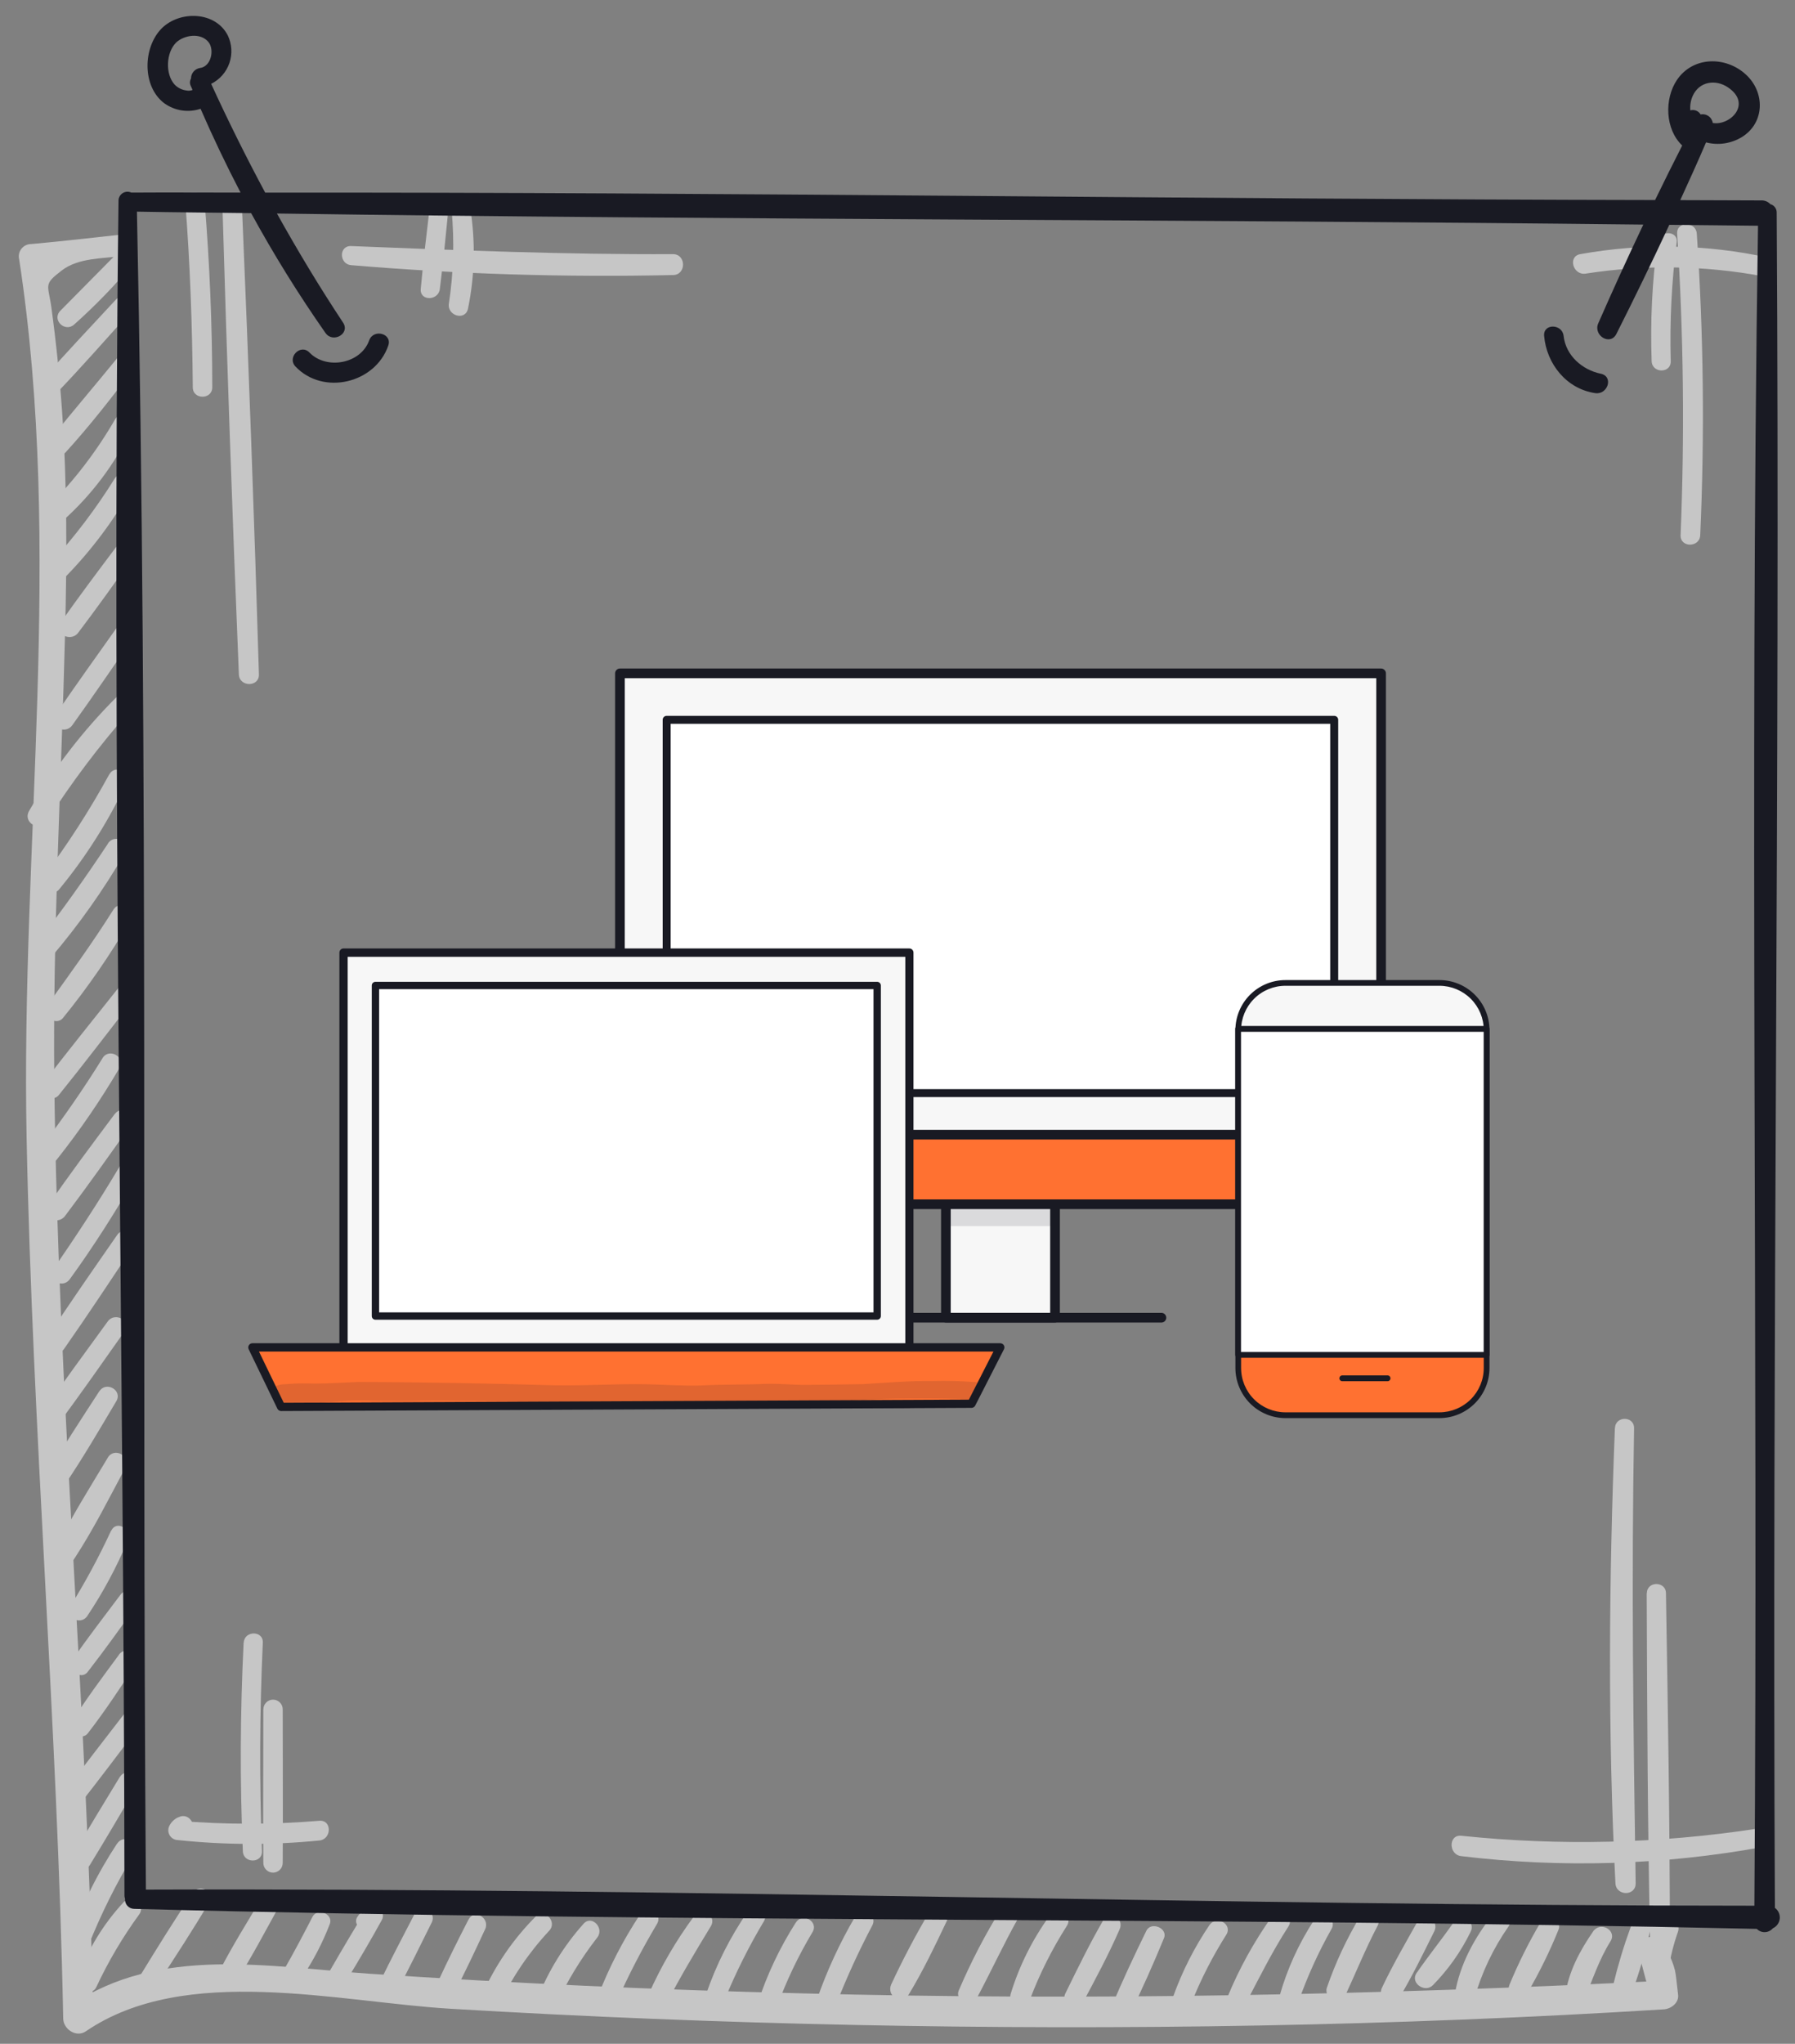 <svg width="94" height="107" viewBox="0 0 94 107" fill="none" xmlns="http://www.w3.org/2000/svg">
<rect x="0" y="0" width="94" height="107" fill="#808080" stroke="none"/>
<path d="M6.4 12.278C4.808 12.45 3.215 12.635 1.623 12.778C1.525 12.778 1.428 12.801 1.341 12.845C1.253 12.889 1.177 12.951 1.117 13.029C1.058 13.107 1.016 13.197 0.997 13.293C0.978 13.389 0.981 13.488 1.005 13.583C3.33 28.773 1.085 44.265 1.393 59.553C1.703 74.935 3.005 90.28 3.31 105.666C3.31 106.226 3.983 106.693 4.495 106.346C9.708 102.786 17.693 104.813 23.613 105.166C30.661 105.586 37.716 105.868 44.778 106.013C58.893 106.303 73.028 106.071 87.13 105.196C87.493 105.173 87.92 104.871 87.88 104.446C87.698 102.946 87.818 103.296 87.238 101.888C86.885 101.031 85.468 101.403 85.825 102.278C86.015 103 86.207 103.722 86.4 104.446C86.65 104.196 86.9 103.946 87.15 103.696C72.095 104.446 57.045 104.751 41.975 104.358C34.432 104.175 26.901 103.833 19.383 103.333C14.133 102.978 8.318 101.833 3.7 104.996L4.883 105.676C4.568 89.333 3.035 73.05 2.845 56.713C2.755 48.833 3.213 40.993 3.408 33.123C3.505 29.26 3.52 25.385 3.25 21.528C3.124 19.718 2.938 17.913 2.693 16.113C2.525 14.88 2.245 14.913 3.24 14.155C4.105 13.495 5.368 13.54 6.4 13.405C7.1 13.31 7.125 12.203 6.4 12.28V12.278Z" fill="#C6C6C6"/>
<path d="M6.257 13.135C5.224 14.177 4.197 15.225 3.162 16.267C2.694 16.737 3.397 17.425 3.884 16.99C4.98 16.012 6.004 14.957 6.949 13.832C7.354 13.347 6.699 12.665 6.244 13.127L6.257 13.135Z" fill="#C6C6C6"/>
<path d="M6.067 15.688C4.777 17.083 3.467 18.458 2.214 19.885C1.782 20.385 2.479 21.088 2.937 20.608C4.259 19.233 5.509 17.805 6.777 16.398C7.207 15.92 6.507 15.213 6.067 15.688Z" fill="#C6C6C6"/>
<path d="M6.123 18.768C4.983 20.163 3.815 21.535 2.683 22.935C2.265 23.45 2.963 24.185 3.433 23.685C4.683 22.315 5.813 20.863 6.933 19.388C7.255 18.928 6.488 18.333 6.123 18.768Z" fill="#C6C6C6"/>
<path d="M6.06 21.895C5.085 23.596 3.889 25.161 2.502 26.547C2.017 27.027 2.752 27.742 3.252 27.297C4.794 25.929 6.044 24.265 6.927 22.402C7.192 21.83 6.397 21.335 6.067 21.902L6.06 21.895Z" fill="#C6C6C6"/>
<path d="M6.006 25.055C5.032 26.62 3.916 28.093 2.674 29.455C2.224 29.955 2.939 30.688 3.424 30.205C4.777 28.822 5.943 27.268 6.894 25.583C6.929 25.524 6.951 25.46 6.961 25.393C6.971 25.326 6.967 25.257 6.95 25.192C6.934 25.126 6.904 25.064 6.864 25.01C6.823 24.956 6.772 24.91 6.714 24.875C6.656 24.84 6.591 24.818 6.524 24.808C6.457 24.798 6.389 24.802 6.323 24.819C6.257 24.835 6.195 24.865 6.141 24.905C6.087 24.946 6.041 24.997 6.006 25.055Z" fill="#C6C6C6"/>
<path d="M6.075 28.648C5.095 29.95 4.117 31.255 3.177 32.588C2.777 33.155 3.692 33.658 4.095 33.125C5.08 31.825 6.025 30.5 6.967 29.17C7.357 28.623 6.467 28.128 6.075 28.648Z" fill="#C6C6C6"/>
<path d="M6.158 32.8C5.063 34.346 3.955 35.883 2.89 37.448C2.51 38.003 3.39 38.503 3.783 37.971C4.888 36.433 5.953 34.865 7.033 33.308C7.405 32.773 6.533 32.276 6.163 32.808L6.158 32.8Z" fill="#C6C6C6"/>
<path d="M6.091 36.507C4.313 38.283 2.777 40.284 1.521 42.46C1.183 43.067 2.068 43.572 2.446 43C3.745 40.963 5.202 39.03 6.803 37.22C7.238 36.742 6.553 36.04 6.091 36.507Z" fill="#C6C6C6"/>
<path d="M5.72 40.543C4.696 42.417 3.538 44.214 2.255 45.921C1.892 46.401 2.71 47.036 3.092 46.568C4.483 44.881 5.658 43.028 6.592 41.051C6.865 40.473 6.04 39.966 5.722 40.551L5.72 40.543Z" fill="#C6C6C6"/>
<path d="M5.66 44.157C4.48 45.937 3.25 47.675 1.937 49.357C1.522 49.887 2.24 50.645 2.687 50.107C4.13 48.413 5.419 46.592 6.537 44.667C6.867 44.095 6.017 43.61 5.657 44.152L5.66 44.157Z" fill="#C6C6C6"/>
<path d="M5.935 47.628C4.85 49.355 3.655 50.998 2.462 52.651C2.11 53.136 2.912 53.761 3.297 53.295C4.612 51.679 5.796 49.96 6.837 48.155C7.182 47.575 6.292 47.06 5.935 47.628Z" fill="#C6C6C6"/>
<path d="M6.161 51.77C4.853 53.413 3.538 55.045 2.261 56.71C1.906 57.173 2.703 57.793 3.073 57.338C4.363 55.738 5.611 54.105 6.871 52.48C7.261 51.98 6.566 51.263 6.161 51.77Z" fill="#C6C6C6"/>
<path d="M5.372 55.395C4.372 57.013 3.29 58.563 2.145 60.073C1.785 60.545 2.597 61.178 2.97 60.711C4.177 59.191 5.275 57.587 6.257 55.913C6.595 55.343 5.715 54.833 5.37 55.395H5.372Z" fill="#C6C6C6"/>
<path d="M6.016 58.31C4.824 59.908 3.621 61.503 2.501 63.143C2.116 63.703 3.001 64.183 3.399 63.668C4.596 62.083 5.751 60.45 6.894 58.833C7.274 58.295 6.394 57.808 6.016 58.32V58.31Z" fill="#C6C6C6"/>
<path d="M6.228 61.13C5.146 62.953 3.978 64.72 2.778 66.468C2.406 67.01 3.278 67.503 3.656 66.968C4.906 65.25 6.028 63.468 7.101 61.628C7.431 61.065 6.558 60.558 6.228 61.128V61.13Z" fill="#C6C6C6"/>
<path d="M6.134 64.658C4.884 66.456 3.634 68.248 2.434 70.083C2.056 70.665 2.964 71.173 3.354 70.621C4.604 68.835 5.814 67.001 7.024 65.178C7.394 64.621 6.509 64.118 6.134 64.658Z" fill="#C6C6C6"/>
<path d="M5.642 69.182C4.472 70.795 3.282 72.397 2.155 74.042C1.777 74.595 2.655 75.077 3.042 74.56C4.237 72.965 5.372 71.325 6.525 69.697C6.907 69.157 6.025 68.655 5.642 69.182Z" fill="#C6C6C6"/>
<path d="M5.202 72.833C4.264 74.283 3.304 75.723 2.452 77.225C2.109 77.833 3.002 78.333 3.369 77.768C4.339 76.34 5.207 74.843 6.089 73.36C6.432 72.788 5.559 72.285 5.202 72.84V72.833Z" fill="#C6C6C6"/>
<path d="M5.643 76.318C4.708 77.875 3.74 79.405 2.935 81.038C2.861 81.165 2.84 81.317 2.878 81.459C2.915 81.602 3.008 81.723 3.135 81.798C3.262 81.872 3.414 81.893 3.556 81.855C3.699 81.818 3.821 81.725 3.895 81.598C4.895 80.07 5.703 78.455 6.56 76.848C6.88 76.248 5.998 75.728 5.643 76.313V76.318Z" fill="#C6C6C6"/>
<path d="M5.82 80.128C5.192 81.489 4.481 82.81 3.69 84.083C3.343 84.65 4.208 85.141 4.573 84.6C5.404 83.355 6.114 82.032 6.693 80.65C6.943 80.063 6.093 79.543 5.82 80.15V80.128Z" fill="#C6C6C6"/>
<path d="M6.306 83.493C5.456 84.628 4.589 85.743 3.781 86.916C3.456 87.388 4.229 87.996 4.586 87.536C5.484 86.383 6.336 85.188 7.179 84.006C7.561 83.473 6.679 82.983 6.306 83.493Z" fill="#C6C6C6"/>
<path d="M6.233 86.628C5.395 87.765 4.535 88.908 3.783 90.105C3.475 90.605 4.235 91.215 4.603 90.738C5.498 89.585 6.303 88.355 7.103 87.14C7.47 86.585 6.603 86.113 6.228 86.628H6.233Z" fill="#C6C6C6"/>
<path d="M6.629 89.565C5.476 91.065 4.316 92.543 3.194 94.065C2.851 94.528 3.636 95.14 3.996 94.685C5.166 93.205 6.299 91.698 7.436 90.185C7.784 89.725 6.986 89.103 6.629 89.563V89.565Z" fill="#C6C6C6"/>
<path d="M6.274 93.028C5.447 94.383 4.622 95.74 3.824 97.113C3.492 97.685 4.367 98.195 4.712 97.63C5.542 96.278 6.344 94.908 7.147 93.538C7.477 92.975 6.612 92.473 6.274 93.038V93.028Z" fill="#C6C6C6"/>
<path d="M6.127 96.523C5.078 98.115 4.232 99.833 3.609 101.636C3.394 102.278 4.359 102.508 4.609 101.911C5.279 100.225 6.088 98.598 7.029 97.048C7.382 96.475 6.494 95.965 6.132 96.523H6.127Z" fill="#C6C6C6"/>
<path d="M6.477 99.583C5.397 100.742 4.568 102.113 4.045 103.608C3.84 104.183 4.78 104.591 5.045 104.028C5.67 102.688 6.424 101.413 7.295 100.218C7.647 99.733 6.877 99.158 6.472 99.583H6.477Z" fill="#C6C6C6"/>
<path d="M10.085 99.108C9.14 100.503 8.255 101.941 7.375 103.373C7.035 103.931 7.893 104.421 8.245 103.873C9.168 102.466 10.09 101.051 10.948 99.603C11.28 99.043 10.448 98.57 10.085 99.103V99.108Z" fill="#C6C6C6"/>
<path d="M13.688 99.395C12.938 100.646 12.171 101.871 11.508 103.158C11.439 103.277 11.42 103.418 11.454 103.551C11.489 103.684 11.576 103.797 11.694 103.867C11.813 103.936 11.954 103.955 12.087 103.92C12.22 103.886 12.334 103.799 12.403 103.681C13.183 102.461 13.856 101.168 14.558 99.903C14.624 99.788 14.642 99.651 14.607 99.522C14.573 99.394 14.489 99.284 14.373 99.218C14.258 99.152 14.121 99.134 13.992 99.169C13.864 99.203 13.755 99.288 13.688 99.403V99.395Z" fill="#C6C6C6"/>
<path d="M16.366 100.348C15.899 101.256 15.426 102.153 14.919 103.041C14.589 103.616 15.434 104.093 15.796 103.553C16.394 102.671 16.889 101.723 17.271 100.728C17.471 100.205 16.624 99.853 16.366 100.348Z" fill="#C6C6C6"/>
<path d="M19.5 100.908L19.7 100.758L19.142 100.03C18.507 101.063 17.892 102.103 17.285 103.156C17.218 103.272 17.201 103.411 17.237 103.54C17.273 103.669 17.358 103.779 17.475 103.846C17.591 103.912 17.73 103.929 17.859 103.893C17.989 103.858 18.099 103.772 18.165 103.656C18.795 102.623 19.415 101.573 19.995 100.518C20.195 100.165 19.86 99.64 19.437 99.793C19.148 99.89 18.899 100.08 18.73 100.333C18.397 100.765 19.135 101.333 19.48 100.918L19.5 100.908Z" fill="#C6C6C6"/>
<path d="M21.736 100.152C21.116 101.36 20.471 102.557 19.891 103.782C19.616 104.362 20.448 104.872 20.763 104.282C21.411 103.09 21.998 101.865 22.606 100.652C22.896 100.075 22.033 99.565 21.736 100.152Z" fill="#C6C6C6"/>
<path d="M24.536 100.49C23.978 101.578 23.433 102.671 22.921 103.781C22.646 104.376 23.506 104.903 23.813 104.303C24.368 103.213 24.893 102.108 25.406 100.998C25.673 100.418 24.836 99.905 24.536 100.498V100.49Z" fill="#C6C6C6"/>
<path d="M28.039 100.35C26.872 101.524 25.93 102.901 25.257 104.413C25.007 105.008 25.852 105.538 26.147 104.933C26.813 103.523 27.694 102.224 28.757 101.083C29.212 100.603 28.507 99.883 28.032 100.358L28.039 100.35Z" fill="#C6C6C6"/>
<path d="M30.55 100.725C29.52 101.879 28.704 103.207 28.14 104.647C27.935 105.192 28.827 105.572 29.085 105.047C29.672 103.766 30.405 102.557 31.27 101.445C31.675 100.945 30.98 100.22 30.55 100.725Z" fill="#C6C6C6"/>
<path d="M33.526 100.218C32.637 101.558 31.897 102.992 31.319 104.493C31.114 105.033 32.019 105.421 32.257 104.888C32.885 103.459 33.601 102.071 34.401 100.731C34.744 100.168 33.882 99.676 33.526 100.231V100.218Z" fill="#C6C6C6"/>
<path d="M36.336 100.333C35.404 101.594 34.612 102.953 33.976 104.386C33.698 104.993 34.571 105.531 34.888 104.918C35.606 103.526 36.406 102.188 37.221 100.851C37.571 100.271 36.721 99.823 36.336 100.333Z" fill="#C6C6C6"/>
<path d="M39.152 100.083C38.239 101.408 37.51 102.851 36.987 104.373C36.762 105.001 37.737 105.241 37.967 104.646C38.545 103.243 39.226 101.886 40.004 100.583C40.329 100.023 39.504 99.583 39.152 100.083Z" fill="#C6C6C6"/>
<path d="M41.677 100.648C40.845 101.948 40.18 103.348 39.7 104.815C39.497 105.443 40.45 105.688 40.677 105.085C41.174 103.719 41.8 102.403 42.547 101.155C42.887 100.598 42.022 100.1 41.677 100.655V100.648Z" fill="#C6C6C6"/>
<path d="M44.803 100.306C43.987 101.694 43.309 103.159 42.78 104.681C42.568 105.321 43.53 105.546 43.78 104.953C44.334 103.538 44.967 102.155 45.675 100.811C45.985 100.246 45.13 99.746 44.813 100.311L44.803 100.306Z" fill="#C6C6C6"/>
<path d="M48.694 100.05C47.956 101.296 47.281 102.577 46.671 103.891C46.399 104.498 47.226 105.021 47.584 104.426C48.334 103.193 48.964 101.866 49.584 100.565C49.856 99.98 49.036 99.473 48.704 100.05H48.694Z" fill="#C6C6C6"/>
<path d="M52.456 99.885C51.596 101.268 50.844 102.715 50.206 104.213C49.986 104.758 50.881 105.126 51.151 104.613C51.901 103.211 52.556 101.778 53.336 100.395C53.403 100.28 53.42 100.143 53.386 100.014C53.351 99.886 53.267 99.777 53.151 99.71C53.036 99.644 52.899 99.626 52.77 99.661C52.642 99.696 52.533 99.78 52.466 99.895L52.456 99.885Z" fill="#C6C6C6"/>
<path d="M54.965 100.296C54.068 101.532 53.381 102.908 52.932 104.368C52.737 105.033 53.705 105.263 53.947 104.648C54.455 103.315 55.097 102.036 55.864 100.833C56.237 100.266 55.347 99.768 54.965 100.308V100.296Z" fill="#C6C6C6"/>
<path d="M57.793 100.5C57.063 101.751 56.43 103.061 55.793 104.358C55.503 104.953 56.373 105.476 56.688 104.881C57.368 103.608 58.058 102.323 58.635 100.998C58.885 100.433 58.115 99.94 57.785 100.498L57.793 100.5Z" fill="#C6C6C6"/>
<path d="M60.031 101.083C59.384 102.406 58.759 103.741 58.191 105.098C57.966 105.641 58.884 106.026 59.144 105.501C59.796 104.181 60.394 102.828 60.954 101.471C61.174 100.948 60.281 100.573 60.031 101.083Z" fill="#C6C6C6"/>
<path d="M63.343 100.773C62.553 101.938 61.913 103.198 61.438 104.523C61.22 105.153 62.188 105.383 62.42 104.793C62.911 103.574 63.512 102.403 64.215 101.293C64.57 100.741 63.7 100.243 63.343 100.781V100.773Z" fill="#C6C6C6"/>
<path d="M66.593 100.355C65.675 101.649 64.905 103.042 64.298 104.508C64.086 105.048 64.966 105.411 65.233 104.901C65.946 103.533 66.626 102.166 67.466 100.866C67.823 100.315 66.966 99.823 66.593 100.365V100.355Z" fill="#C6C6C6"/>
<path d="M68.837 100.488C68.023 101.726 67.405 103.082 67.004 104.508C66.839 105.161 67.754 105.388 68.004 104.781C68.466 103.472 69.04 102.207 69.722 100.998C70.054 100.438 69.192 99.938 68.847 100.498L68.837 100.488Z" fill="#C6C6C6"/>
<path d="M71.234 100.315C70.52 101.5 69.934 102.757 69.484 104.066C69.307 104.626 70.194 105.021 70.449 104.473C71.014 103.258 71.509 102.023 72.134 100.836C72.442 100.248 71.572 99.733 71.242 100.315H71.234Z" fill="#C6C6C6"/>
<path d="M74.233 100.597C73.593 101.74 72.928 102.88 72.37 104.065C72.085 104.67 72.928 105.19 73.28 104.597C73.948 103.47 74.53 102.28 75.11 101.11C75.4 100.53 74.555 100.022 74.233 100.597Z" fill="#C6C6C6"/>
<path d="M76.126 100.642C75.496 101.535 74.806 102.392 74.186 103.29C73.828 103.802 74.601 104.352 75.028 103.94C75.833 103.124 76.5 102.184 77.003 101.155C77.071 101.038 77.09 100.9 77.056 100.77C77.022 100.639 76.937 100.528 76.821 100.46C76.704 100.392 76.566 100.373 76.435 100.407C76.305 100.441 76.194 100.526 76.126 100.642Z" fill="#C6C6C6"/>
<path d="M78.172 100.232C77.222 101.445 76.462 102.812 76.197 104.345C76.085 105 77.004 105.28 77.21 104.622C77.59 103.282 78.19 102.015 78.987 100.872C79.332 100.4 78.537 99.777 78.172 100.242V100.232Z" fill="#C6C6C6"/>
<path d="M80.679 100.635C80.057 101.688 79.511 102.784 79.044 103.915C78.819 104.475 79.706 104.81 80.001 104.317C80.617 103.261 81.156 102.163 81.614 101.03C81.841 100.485 80.964 100.147 80.679 100.635Z" fill="#C6C6C6"/>
<path d="M83.433 101.11C82.74 102.11 82.113 103.27 81.973 104.485C81.9 105.12 82.788 105.107 82.99 104.622C83.418 103.592 83.74 102.592 84.335 101.637C84.698 101.062 83.813 100.567 83.433 101.11Z" fill="#C6C6C6"/>
<path d="M85.399 100.876C85.036 101.868 84.73 102.881 84.482 103.908C84.452 104.042 84.474 104.182 84.545 104.3C84.615 104.418 84.729 104.504 84.861 104.541C84.993 104.577 85.135 104.562 85.256 104.497C85.377 104.432 85.469 104.323 85.512 104.193C85.866 103.197 86.161 102.181 86.397 101.151C86.564 100.5 85.612 100.248 85.397 100.876H85.399Z" fill="#C6C6C6"/>
<path d="M86.944 100.735C86.572 101.429 86.359 102.198 86.321 102.985C86.286 103.577 87.289 103.735 87.374 103.127C87.476 102.446 87.643 101.776 87.874 101.127C88.064 100.58 87.216 100.23 86.944 100.735Z" fill="#C6C6C6"/>
<path d="M9.703 10.563C9.953 13.795 10.068 17.035 10.096 20.278C10.096 20.933 11.113 20.933 11.116 20.278C11.116 17.028 10.978 13.795 10.716 10.563C10.663 9.918 9.656 9.91 9.716 10.563H9.703Z" fill="#C6C6C6"/>
<path d="M11.656 11.021C11.891 19.116 12.175 27.211 12.509 35.306C12.536 35.978 13.579 35.983 13.559 35.306C13.317 27.209 13.024 19.114 12.679 11.021C12.651 10.371 11.646 10.366 11.679 11.021H11.656Z" fill="#C6C6C6"/>
<path d="M84.568 74.765C84.255 82.7 84.191 90.662 84.596 98.595C84.63 99.272 85.665 99.282 85.656 98.595C85.533 90.647 85.43 82.713 85.573 74.765C85.573 74.118 84.593 74.123 84.573 74.765H84.568Z" fill="#C6C6C6"/>
<path d="M86.234 83.415C86.259 89.488 86.279 95.56 86.412 101.631C86.427 102.293 87.444 102.298 87.447 101.631C87.447 95.558 87.344 89.485 87.242 83.415C87.242 82.768 86.242 82.765 86.242 83.415H86.234Z" fill="#C6C6C6"/>
<path d="M92.011 95.738C86.886 96.521 81.682 96.645 76.526 96.108C75.841 96.035 75.851 97.108 76.526 97.175C81.77 97.806 87.079 97.647 92.276 96.703C92.916 96.585 92.636 95.645 92.011 95.738Z" fill="#C6C6C6"/>
<path d="M86.796 12.688C86.519 14.75 86.417 16.832 86.493 18.911C86.52 19.553 87.51 19.558 87.493 18.911C87.435 16.832 87.539 14.751 87.803 12.688C87.888 12.046 86.876 12.053 86.803 12.688H86.796Z" fill="#C6C6C6"/>
<path d="M87.829 12.235C88.164 17.489 88.224 22.757 88.009 28.018C87.982 28.68 89.009 28.678 89.037 28.018C89.272 22.758 89.212 17.489 88.857 12.235C88.814 11.578 87.787 11.573 87.829 12.235Z" fill="#C6C6C6"/>
<path d="M92.61 13.49C89.37 12.783 86.022 12.72 82.758 13.305C82.085 13.42 82.375 14.43 83.038 14.325C86.121 13.846 89.263 13.894 92.33 14.465C92.963 14.58 93.243 13.635 92.6 13.49H92.61Z" fill="#C6C6C6"/>
<path d="M22.501 10.873C22.331 12.288 22.164 13.703 22.034 15.123C21.974 15.778 22.966 15.755 23.034 15.123C23.211 13.708 23.351 12.29 23.489 10.873C23.551 10.23 22.566 10.248 22.489 10.873H22.501Z" fill="#C6C6C6"/>
<path d="M23.652 11.02C23.8 12.644 23.752 14.28 23.507 15.893C23.407 16.53 24.365 16.817 24.507 16.163C24.866 14.427 24.906 12.64 24.625 10.89C24.535 10.345 23.625 10.468 23.657 11.02H23.652Z" fill="#C6C6C6"/>
<path d="M18.386 13.882C23.991 14.354 29.616 14.526 35.239 14.4C35.944 14.4 35.946 13.302 35.239 13.305C29.616 13.332 24.009 13.105 18.386 12.882C17.736 12.857 17.756 13.825 18.386 13.882Z" fill="#C6C6C6"/>
<path d="M12.758 85.998C12.578 89.64 12.558 93.28 12.718 96.925C12.745 97.56 13.735 97.565 13.718 96.925C13.585 93.28 13.593 89.64 13.763 85.998C13.793 85.355 12.798 85.358 12.763 85.998H12.758Z" fill="#C6C6C6"/>
<path d="M13.79 89.488C13.79 92.168 13.77 94.85 13.79 97.53C13.79 97.665 13.844 97.794 13.939 97.889C14.034 97.984 14.163 98.038 14.298 98.038C14.432 98.038 14.561 97.984 14.656 97.889C14.752 97.794 14.805 97.665 14.805 97.53C14.823 94.85 14.805 92.168 14.805 89.488C14.805 89.353 14.752 89.225 14.657 89.13C14.562 89.035 14.433 88.981 14.299 88.981C14.165 88.981 14.036 89.035 13.941 89.13C13.846 89.225 13.793 89.353 13.793 89.488H13.79Z" fill="#C6C6C6"/>
<path d="M9.338 95.138C9.136 95.228 8.971 95.386 8.871 95.583C8.831 95.66 8.811 95.746 8.813 95.832C8.815 95.919 8.839 96.004 8.882 96.079C8.926 96.154 8.988 96.217 9.063 96.261C9.137 96.305 9.222 96.33 9.308 96.333C11.773 96.593 14.258 96.601 16.724 96.356C17.376 96.291 17.391 95.268 16.724 95.323C14.256 95.528 11.776 95.528 9.308 95.323L9.758 96.101C9.791 96.068 9.823 96.036 9.858 96.006C10.426 95.696 9.923 94.841 9.358 95.138H9.338Z" fill="#C6C6C6"/>
<path d="M92.948 99.883C92.793 70.3 93.226 40.713 93.041 11.133C93.044 11.032 93.013 10.934 92.953 10.854C92.893 10.773 92.808 10.716 92.711 10.69C92.651 10.626 92.578 10.575 92.497 10.54C92.416 10.506 92.329 10.49 92.241 10.493C90.826 10.493 89.413 10.478 87.991 10.478C88.448 9.478 88.906 8.478 89.341 7.455C89.659 7.537 89.99 7.554 90.315 7.505C90.64 7.455 90.951 7.341 91.231 7.168C92.426 6.418 92.436 4.823 91.426 3.9C90.368 2.93 88.663 2.945 87.821 4.18C87.146 5.18 87.198 6.768 88.093 7.618C87.611 8.563 87.138 9.514 86.673 10.473C62.423 10.433 38.151 10.055 13.888 10.085C12.888 8.222 11.945 6.324 11.058 4.39C11.507 4.166 11.851 3.775 12.014 3.3C12.176 2.825 12.146 2.305 11.928 1.853C11.278 0.583 9.406 0.543 8.463 1.49C7.478 2.49 7.433 4.53 8.608 5.41C8.879 5.604 9.192 5.731 9.521 5.781C9.851 5.83 10.187 5.801 10.503 5.695C11.151 7.185 11.85 8.648 12.598 10.083C10.696 10.083 8.793 10.07 6.888 10.083H6.876C6.804 10.049 6.725 10.034 6.647 10.039C6.568 10.044 6.492 10.068 6.425 10.111C6.358 10.153 6.303 10.211 6.265 10.28C6.226 10.349 6.206 10.426 6.206 10.505C5.841 40.078 6.483 69.678 6.518 99.255C6.521 99.306 6.531 99.357 6.548 99.405C6.542 99.472 6.55 99.54 6.571 99.603C6.592 99.667 6.626 99.726 6.671 99.776C6.717 99.826 6.772 99.865 6.833 99.893C6.894 99.92 6.961 99.935 7.028 99.935C35.343 100.685 63.683 100.345 92.001 100.983C92.056 101.04 92.122 101.084 92.195 101.114C92.268 101.143 92.347 101.157 92.426 101.154C92.505 101.151 92.582 101.132 92.653 101.097C92.724 101.063 92.787 101.013 92.838 100.953C92.937 100.908 93.023 100.838 93.086 100.749C93.15 100.661 93.189 100.558 93.201 100.449C93.212 100.341 93.194 100.232 93.15 100.132C93.106 100.033 93.036 99.947 92.948 99.883ZM88.646 5.015C88.988 4.265 89.838 4.135 90.491 4.575C91.766 5.438 90.601 6.595 89.693 6.438C89.683 6.366 89.658 6.297 89.62 6.235C89.582 6.173 89.531 6.12 89.472 6.078C89.412 6.036 89.345 6.007 89.274 5.993C89.203 5.978 89.129 5.978 89.058 5.993C89.005 5.902 88.922 5.832 88.825 5.793C88.727 5.754 88.619 5.749 88.518 5.778C88.495 5.517 88.539 5.254 88.646 5.015ZM10.068 4.725C10.063 4.722 10.057 4.721 10.052 4.721C10.046 4.721 10.04 4.722 10.036 4.725C9.95 4.752 9.858 4.756 9.771 4.738C9.531 4.71 9.308 4.599 9.141 4.425C8.641 3.865 8.701 2.753 9.216 2.235C9.631 1.833 10.503 1.693 10.916 2.2C11.243 2.605 11.058 3.488 10.471 3.56C10.34 3.581 10.222 3.648 10.136 3.748C10.05 3.848 10.003 3.976 10.003 4.108C9.971 4.163 9.952 4.226 9.948 4.29C9.944 4.354 9.955 4.419 9.981 4.478C10.011 4.55 10.046 4.618 10.076 4.69C10.071 4.701 10.069 4.713 10.068 4.725ZM17.966 16.89C16.731 15.025 15.583 13.118 14.503 11.178C38.351 11.52 62.206 11.483 86.056 11.758C85.242 13.474 84.456 15.197 83.698 16.925C83.418 17.56 84.323 18.125 84.648 17.48C85.598 15.597 86.521 13.694 87.418 11.77C88.966 11.79 90.516 11.795 92.063 11.818C91.618 41.13 92.078 70.455 91.873 99.77C63.796 99.77 35.716 98.828 7.641 98.928C7.418 69.653 7.781 40.35 7.171 11.08C9.171 11.118 11.158 11.128 13.151 11.158C14.331 13.319 15.631 15.413 17.043 17.43C17.433 17.988 18.351 17.47 17.966 16.89Z" fill="#191A23"/>
<path d="M16.206 18.457C15.741 17.977 15.016 18.707 15.474 19.19C16.934 20.725 19.659 20.062 20.334 18.09C20.549 17.46 19.561 17.197 19.334 17.817C18.896 19.052 17.096 19.375 16.206 18.457Z" fill="#191A23"/>
<path d="M83.547 20.583C84.199 20.67 84.509 19.708 83.829 19.565C82.857 19.363 81.999 18.618 81.882 17.585C81.812 16.945 80.807 16.923 80.862 17.585C80.989 19.045 82.029 20.363 83.547 20.583Z" fill="#191A23"/>
<g clip-path="url(#clip0_1812_12229)">
<path d="M55.246 61.511H49.531V68.984H55.246V61.511Z" fill="#F7F7F7"/>
<path d="M55.247 69.238H49.535C49.468 69.238 49.403 69.212 49.356 69.164C49.308 69.116 49.281 69.052 49.281 68.984V61.511C49.281 61.444 49.308 61.379 49.356 61.331C49.403 61.284 49.468 61.257 49.535 61.257H55.249C55.316 61.257 55.381 61.284 55.428 61.331C55.476 61.379 55.503 61.444 55.503 61.511V68.984C55.503 69.018 55.496 69.051 55.483 69.082C55.47 69.113 55.452 69.141 55.428 69.164C55.404 69.188 55.376 69.207 55.345 69.219C55.314 69.232 55.281 69.239 55.247 69.238ZM49.787 68.731H54.995V61.764H49.787V68.731Z" fill="#191A23"/>
<path d="M60.838 69.239H43.905C43.87 69.241 43.835 69.237 43.802 69.225C43.77 69.213 43.739 69.195 43.714 69.171C43.688 69.148 43.668 69.119 43.654 69.087C43.64 69.055 43.633 69.02 43.633 68.986C43.633 68.951 43.64 68.916 43.654 68.884C43.668 68.852 43.688 68.823 43.714 68.799C43.739 68.776 43.77 68.757 43.802 68.746C43.835 68.734 43.87 68.73 43.905 68.732H60.838C60.902 68.737 60.962 68.765 61.006 68.812C61.05 68.859 61.074 68.921 61.074 68.986C61.074 69.05 61.05 69.112 61.006 69.159C60.962 69.206 60.902 69.234 60.838 69.239Z" fill="#191A23"/>
<path d="M72.322 35.252H32.461V62.849H72.322V35.252Z" fill="#F7F7F7"/>
<path d="M72.325 63.102H32.465C32.398 63.102 32.333 63.076 32.285 63.028C32.238 62.98 32.211 62.916 32.211 62.848V35.252C32.211 35.185 32.238 35.12 32.286 35.073C32.333 35.026 32.398 34.999 32.465 34.999H72.325C72.392 34.999 72.456 35.026 72.503 35.073C72.551 35.121 72.578 35.185 72.578 35.252V62.848C72.578 62.916 72.551 62.98 72.504 63.028C72.457 63.075 72.392 63.102 72.325 63.102ZM32.716 62.596H72.072V35.506H32.718L32.716 62.596Z" fill="#191A23"/>
<path d="M69.871 37.685H34.914V57.23H69.871V37.685Z" fill="white"/>
<path d="M69.869 57.436H34.911C34.856 57.436 34.803 57.414 34.764 57.375C34.725 57.336 34.703 57.283 34.703 57.228V37.684C34.703 37.629 34.725 37.576 34.764 37.537C34.803 37.498 34.856 37.476 34.911 37.476H69.869C69.924 37.476 69.977 37.498 70.016 37.536C70.056 37.575 70.078 37.629 70.078 37.684V57.228C70.078 57.283 70.056 57.337 70.016 57.376C69.977 57.414 69.924 57.436 69.869 57.436ZM35.12 57.02H69.66V37.893H35.12V57.02Z" fill="#191A23"/>
<path d="M72.307 59.402H32.445V63.044H72.307V59.402Z" fill="#FF7131"/>
<path d="M72.302 63.298H32.44C32.373 63.298 32.309 63.271 32.261 63.224C32.214 63.176 32.188 63.112 32.188 63.045V59.403C32.187 59.37 32.194 59.337 32.206 59.306C32.219 59.276 32.238 59.248 32.261 59.224C32.285 59.2 32.313 59.182 32.343 59.169C32.374 59.157 32.407 59.15 32.44 59.15H72.302C72.335 59.15 72.368 59.157 72.399 59.169C72.43 59.182 72.458 59.2 72.481 59.224C72.505 59.247 72.523 59.275 72.536 59.306C72.549 59.337 72.556 59.37 72.556 59.403V63.045C72.555 63.112 72.528 63.176 72.481 63.224C72.433 63.271 72.369 63.298 72.302 63.298ZM32.694 62.791H72.049V59.656H32.694V62.791Z" fill="#191A23"/>
<g opacity="0.13">
<path d="M55.472 63.009H49.758V64.191H55.472V63.009Z" fill="#191A23"/>
</g>
<path d="M47.615 49.873H17.984V73.49H47.615V49.873Z" fill="#F7F7F7"/>
<path d="M47.62 73.706H17.989C17.932 73.706 17.877 73.683 17.837 73.642C17.796 73.602 17.773 73.547 17.773 73.49V49.873C17.773 49.844 17.779 49.816 17.79 49.79C17.8 49.763 17.816 49.739 17.836 49.719C17.856 49.699 17.88 49.683 17.907 49.672C17.933 49.661 17.961 49.655 17.989 49.655H47.62C47.677 49.655 47.733 49.678 47.773 49.719C47.814 49.76 47.837 49.815 47.837 49.873V73.49C47.837 73.518 47.831 73.546 47.821 73.573C47.81 73.599 47.794 73.623 47.773 73.643C47.753 73.663 47.729 73.679 47.703 73.69C47.676 73.7 47.648 73.706 47.62 73.706ZM18.207 73.272H47.409V50.094H18.207V73.272Z" fill="#191A23"/>
<path d="M45.938 51.594H19.664V68.9H45.938V51.594Z" fill="white"/>
<path d="M45.935 69.091H19.66C19.635 69.091 19.61 69.087 19.587 69.077C19.563 69.067 19.542 69.053 19.524 69.035C19.506 69.017 19.492 68.996 19.483 68.973C19.473 68.949 19.469 68.924 19.469 68.899V51.594C19.469 51.569 19.473 51.544 19.483 51.52C19.492 51.497 19.506 51.476 19.524 51.458C19.542 51.44 19.563 51.426 19.587 51.416C19.61 51.406 19.635 51.401 19.66 51.401H45.935C45.986 51.401 46.035 51.422 46.071 51.458C46.107 51.494 46.128 51.543 46.128 51.594V68.899C46.128 68.95 46.107 68.999 46.071 69.035C46.035 69.071 45.986 69.091 45.935 69.091ZM19.852 68.708H45.743V51.785H19.852V68.708Z" fill="#191A23"/>
<path d="M14.723 73.656L13.219 70.541H52.383L50.878 73.49L14.723 73.656Z" fill="#FF7131"/>
<path d="M14.724 73.873C14.683 73.873 14.643 73.862 14.608 73.84C14.573 73.818 14.545 73.787 14.527 73.75L13.021 70.635C13.005 70.602 12.998 70.565 13 70.528C13.002 70.492 13.014 70.456 13.034 70.425C13.053 70.394 13.08 70.368 13.113 70.35C13.145 70.332 13.181 70.323 13.218 70.323H52.383C52.42 70.323 52.456 70.333 52.489 70.351C52.521 70.369 52.548 70.395 52.568 70.427C52.587 70.459 52.598 70.495 52.599 70.532C52.601 70.569 52.592 70.606 52.575 70.639L51.069 73.588C51.051 73.623 51.024 73.653 50.99 73.674C50.956 73.695 50.917 73.706 50.877 73.706L14.724 73.873ZM13.562 70.757L14.859 73.439L50.739 73.274L52.024 70.757H13.562Z" fill="#191A23"/>
<g opacity="0.13">
<path d="M50.995 72.351C50.28 72.298 49.563 72.281 48.846 72.299C47.619 72.284 46.398 72.392 45.179 72.463C44.175 72.48 43.17 72.496 42.167 72.502C41.486 72.502 40.807 72.428 40.126 72.448C38.988 72.501 37.849 72.468 36.711 72.534C35.746 72.564 34.783 72.486 33.818 72.468C32.247 72.441 30.675 72.55 29.104 72.525C25.644 72.428 22.183 72.358 18.722 72.352C17.976 72.383 17.229 72.429 16.483 72.436C16.052 72.416 15.62 72.42 15.189 72.448C14.948 72.479 14.686 72.448 14.466 72.561C14.367 72.62 14.288 72.709 14.242 72.815C14.356 73.058 14.458 73.305 14.558 73.554C14.665 73.591 14.781 73.595 14.89 73.564C15.654 73.481 16.986 73.433 18.214 73.338C18.938 73.29 19.663 73.36 20.389 73.344C21.194 73.373 21.998 73.328 22.804 73.329C23.533 73.317 24.261 73.363 24.991 73.346C26.431 73.36 27.886 73.407 29.334 73.422C30.644 73.474 31.964 73.386 33.279 73.39C34.754 73.419 36.229 73.489 37.705 73.397C39.339 73.405 40.906 73.379 42.55 73.397C44.01 73.377 45.466 73.246 46.926 73.22C48.022 73.21 49.12 73.197 50.217 73.236C50.433 73.245 50.649 73.253 50.864 73.276C50.907 73.284 50.951 73.288 50.995 73.288C51.076 73.119 51.158 72.952 51.242 72.784C51.284 72.699 51.329 72.616 51.373 72.531C51.331 72.472 51.273 72.424 51.207 72.392C51.141 72.361 51.068 72.346 50.995 72.351Z" fill="#191A23"/>
</g>
<path d="M75.387 51.457H67.296C65.938 51.457 64.836 52.559 64.836 53.918V71.63C64.836 72.989 65.938 74.091 67.296 74.091H75.387C76.746 74.091 77.847 72.989 77.847 71.63V53.918C77.847 52.559 76.746 51.457 75.387 51.457Z" fill="#FF7131"/>
<path d="M64.836 70.844V53.918C64.836 53.265 65.095 52.639 65.557 52.178C66.018 51.716 66.644 51.457 67.296 51.457H75.388C76.04 51.457 76.666 51.716 77.128 52.178C77.589 52.639 77.849 53.265 77.849 53.918V70.844" fill="#F7F7F7"/>
<path d="M75.382 74.243H67.314C66.62 74.241 65.955 73.964 65.464 73.474C64.974 72.983 64.697 72.318 64.695 71.624V53.93C64.695 53.235 64.971 52.569 65.462 52.078C65.954 51.587 66.62 51.31 67.314 51.31H75.382C76.077 51.31 76.743 51.587 77.234 52.078C77.725 52.569 78.001 53.235 78.001 53.93V71.618C78.001 72.313 77.725 72.98 77.234 73.472C76.743 73.964 76.077 74.241 75.382 74.243ZM67.314 51.609C66.699 51.609 66.109 51.854 65.673 52.289C65.238 52.724 64.993 53.314 64.993 53.93V71.618C64.993 72.234 65.238 72.823 65.673 73.258C66.108 73.693 66.698 73.938 67.313 73.939H75.381C75.996 73.938 76.586 73.693 77.021 73.258C77.456 72.823 77.701 72.234 77.701 71.618V53.93C77.701 53.314 77.456 52.724 77.021 52.289C76.586 51.855 75.996 51.61 75.381 51.609H67.314Z" fill="#191A23"/>
<path d="M77.847 53.864H64.836V70.932H77.847V53.864Z" fill="white"/>
<path d="M77.851 71.084H64.838C64.798 71.083 64.76 71.067 64.731 71.039C64.703 71.01 64.688 70.972 64.688 70.932V53.864C64.688 53.824 64.703 53.785 64.732 53.757C64.76 53.729 64.798 53.713 64.838 53.713H77.851C77.871 53.713 77.89 53.717 77.909 53.724C77.927 53.731 77.944 53.743 77.957 53.757C77.972 53.771 77.983 53.787 77.99 53.806C77.998 53.824 78.001 53.844 78.001 53.864V70.932C78.001 70.951 77.998 70.971 77.99 70.99C77.983 71.008 77.972 71.025 77.958 71.039C77.944 71.053 77.927 71.064 77.909 71.072C77.89 71.08 77.871 71.084 77.851 71.084ZM64.989 70.78H77.697V54.018H64.989V70.78Z" fill="#191A23"/>
<path d="M72.649 72.31H70.307C70.286 72.312 70.264 72.309 70.244 72.303C70.224 72.296 70.206 72.285 70.19 72.271C70.175 72.257 70.162 72.239 70.154 72.22C70.145 72.201 70.141 72.18 70.141 72.159C70.141 72.138 70.145 72.117 70.154 72.097C70.162 72.078 70.175 72.061 70.19 72.046C70.206 72.032 70.224 72.021 70.244 72.015C70.264 72.008 70.286 72.005 70.307 72.007H72.649C72.67 72.005 72.692 72.008 72.712 72.015C72.732 72.021 72.75 72.032 72.766 72.046C72.781 72.061 72.794 72.078 72.802 72.097C72.811 72.117 72.815 72.138 72.815 72.159C72.815 72.18 72.811 72.201 72.802 72.22C72.794 72.239 72.781 72.257 72.766 72.271C72.75 72.285 72.732 72.296 72.712 72.303C72.692 72.309 72.67 72.312 72.649 72.31Z" fill="#191A23"/>
</g>
<defs>
<clipPath id="clip0_1812_12229">
<rect width="65" height="39.243" fill="white" transform="translate(13 35)"/>
</clipPath>
</defs>
</svg>
